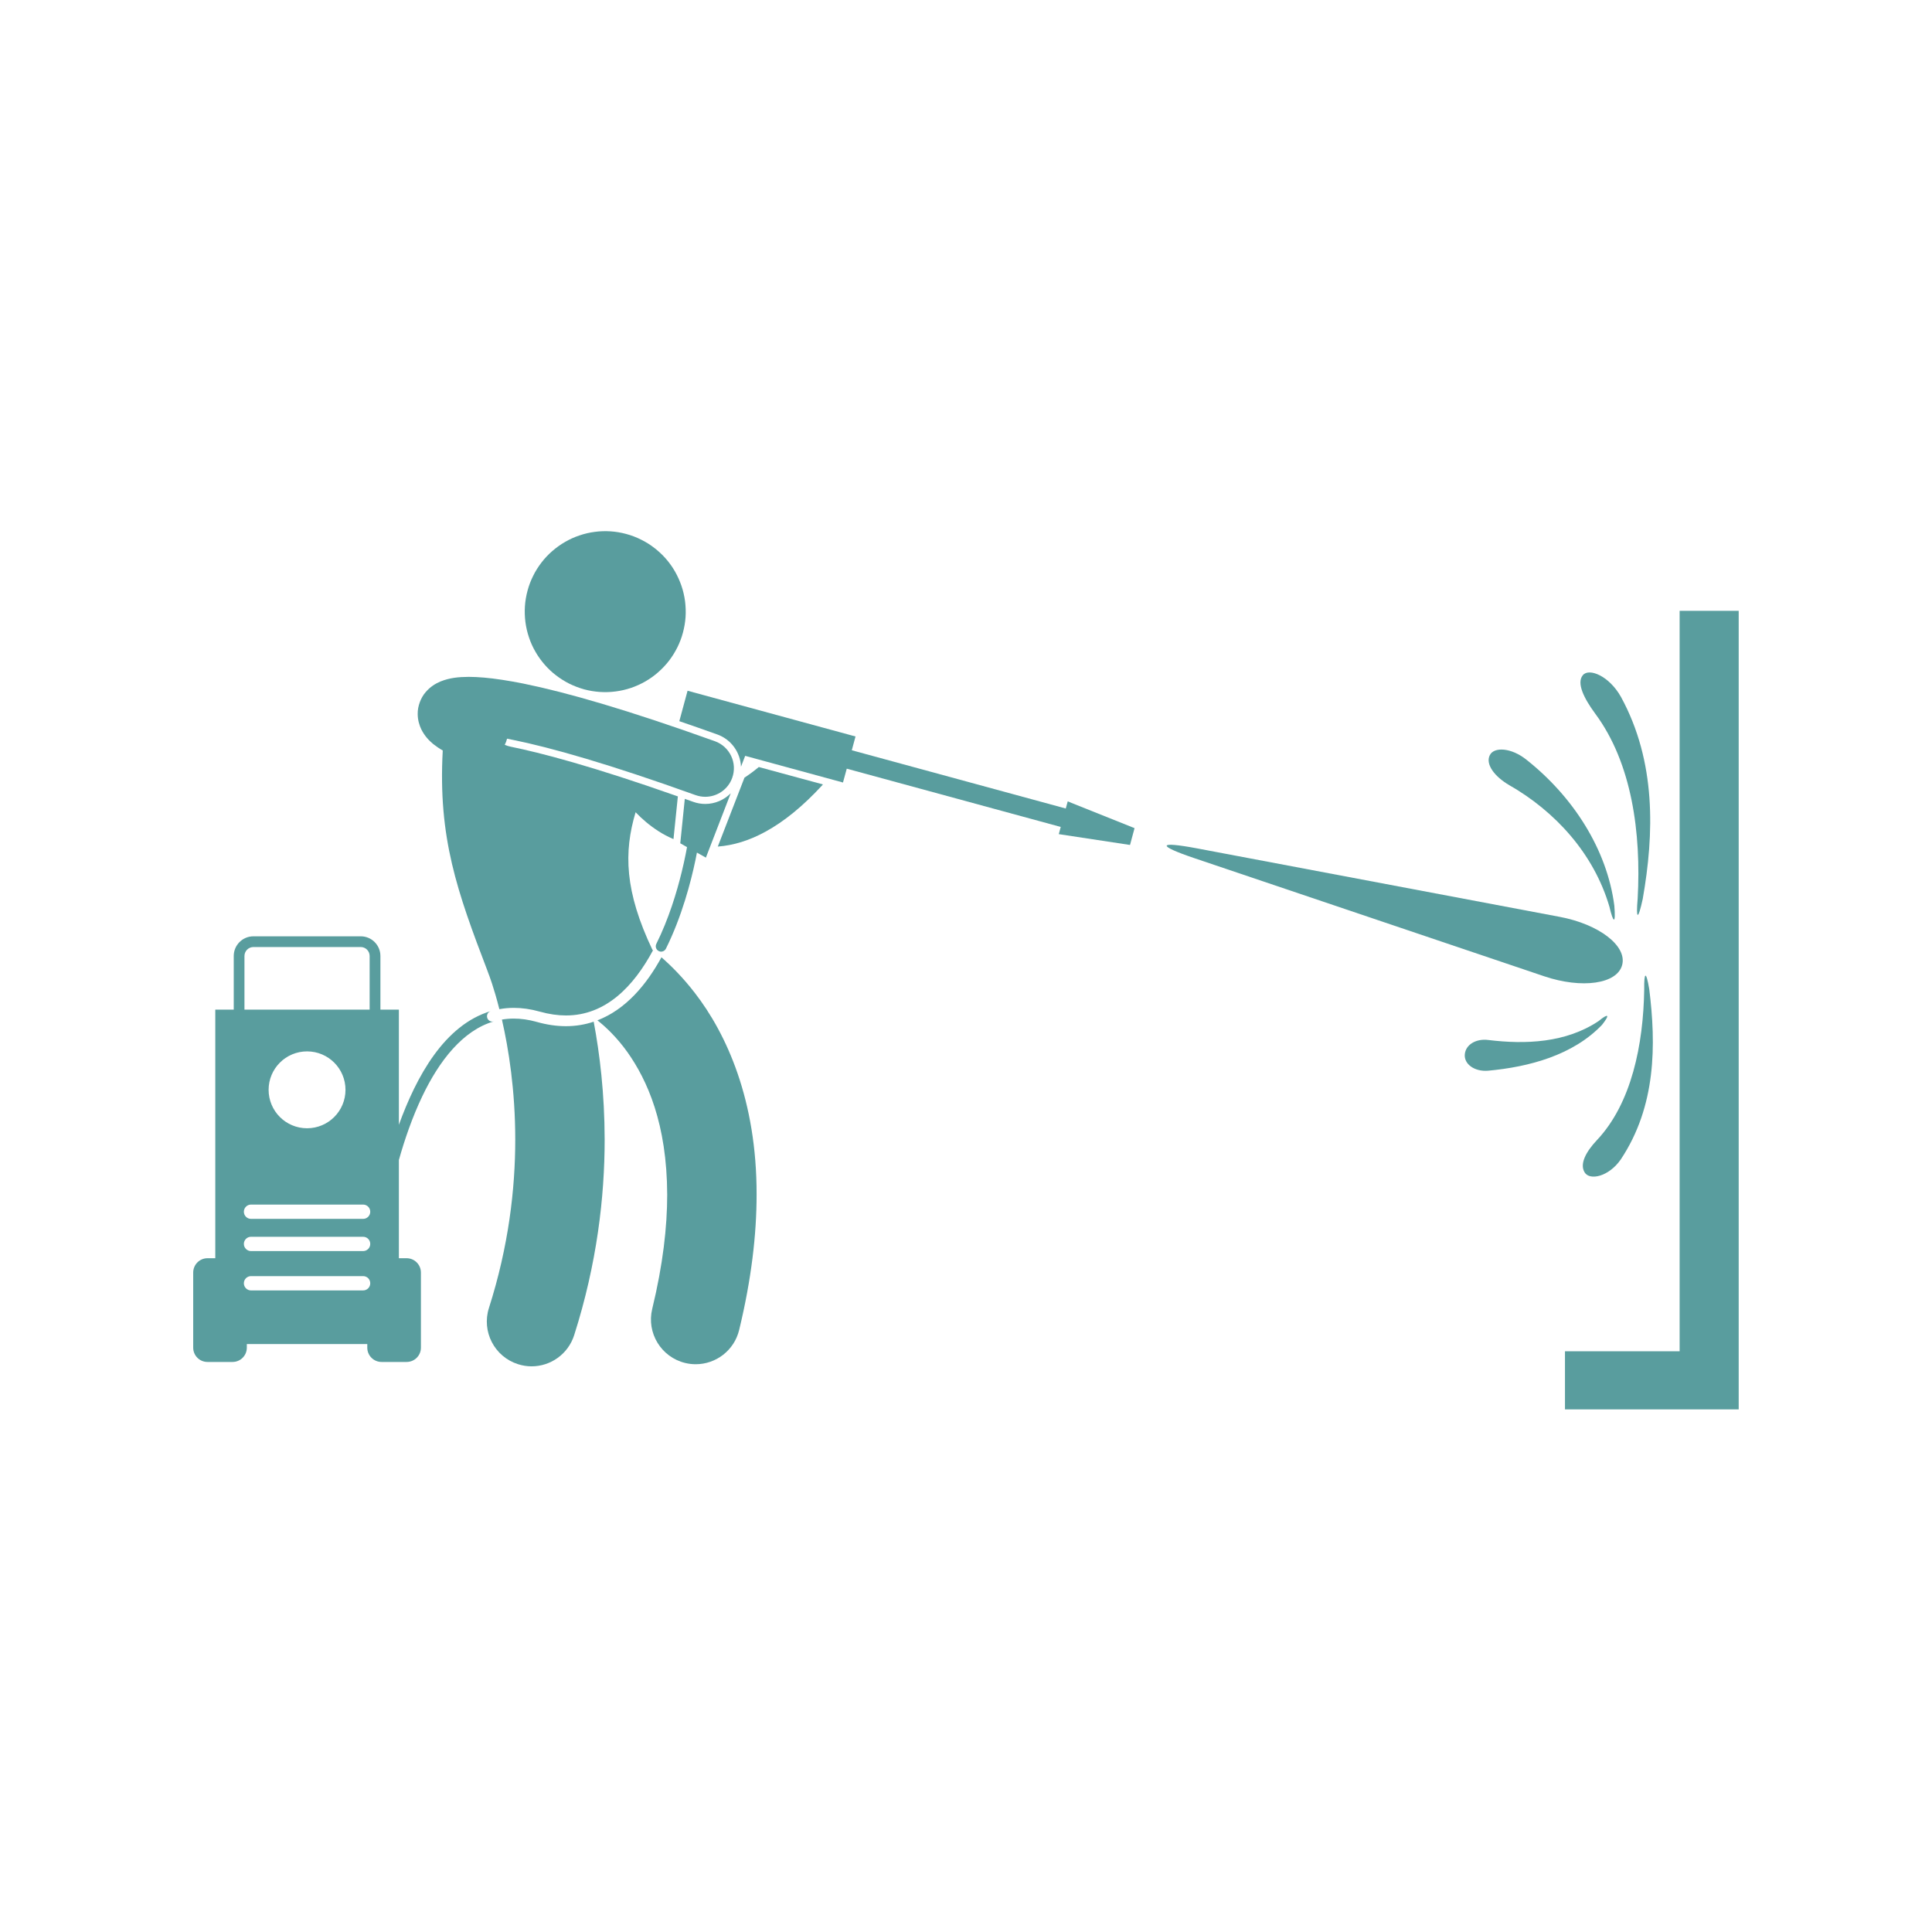 <svg xmlns="http://www.w3.org/2000/svg" xmlns:xlink="http://www.w3.org/1999/xlink" width="200" viewBox="0 0 150 150" height="200" preserveAspectRatio="xMidYMid meet"><defs><clipPath id="658720fbe8"><path d="M 121 47 L 135 47 L 135 109.426 L 121 109.426 Z M 121 47 " clip-rule="nonzero"></path></clipPath></defs><g clip-path="url(#658720fbe8)"><path fill="#599d9e" d="M 130.406 104.91 L 121.504 104.91 L 121.504 109.492 L 134.992 109.492 L 134.992 47.422 L 130.406 47.422 Z M 130.406 104.91 " fill-opacity="1" fill-rule="nonzero"></path></g><path fill="#599d9e" d="M 57.801 60.375 L 55.73 65.727 C 56.934 65.637 58.188 65.258 59.434 64.57 C 60.879 63.781 62.332 62.602 63.844 60.961 C 63.859 60.945 63.875 60.922 63.891 60.902 L 58.914 59.551 C 58.52 59.879 58.145 60.152 57.801 60.375 Z M 57.801 60.375 " fill-opacity="1" fill-rule="nonzero"></path><path fill="#599d9e" d="M 53.188 46.684 C 53.238 47.09 53.254 47.496 53.227 47.906 C 53.199 48.316 53.129 48.719 53.023 49.117 C 52.918 49.512 52.773 49.895 52.59 50.262 C 52.406 50.629 52.191 50.977 51.941 51.301 C 51.691 51.625 51.41 51.922 51.102 52.191 C 50.793 52.465 50.461 52.699 50.105 52.906 C 49.75 53.109 49.379 53.277 48.988 53.41 C 48.602 53.539 48.203 53.633 47.797 53.684 C 47.391 53.738 46.98 53.75 46.57 53.723 C 46.164 53.695 45.758 53.629 45.363 53.523 C 44.969 53.414 44.586 53.27 44.219 53.09 C 43.852 52.906 43.504 52.691 43.18 52.441 C 42.852 52.191 42.555 51.91 42.285 51.602 C 42.016 51.293 41.777 50.961 41.574 50.605 C 41.367 50.25 41.199 49.879 41.07 49.488 C 40.938 49.102 40.848 48.703 40.793 48.297 C 40.742 47.887 40.727 47.48 40.754 47.07 C 40.781 46.66 40.852 46.258 40.957 45.863 C 41.062 45.465 41.207 45.086 41.391 44.715 C 41.57 44.348 41.789 44.004 42.039 43.676 C 42.289 43.352 42.566 43.055 42.879 42.785 C 43.188 42.516 43.52 42.277 43.875 42.074 C 44.23 41.867 44.602 41.699 44.992 41.57 C 45.379 41.438 45.777 41.344 46.184 41.293 C 46.59 41.238 47 41.227 47.41 41.254 C 47.816 41.281 48.219 41.348 48.617 41.457 C 49.012 41.562 49.395 41.707 49.762 41.891 C 50.129 42.07 50.477 42.285 50.801 42.539 C 51.125 42.789 51.426 43.066 51.695 43.375 C 51.965 43.684 52.203 44.016 52.406 44.371 C 52.609 44.727 52.777 45.102 52.91 45.488 C 53.043 45.879 53.133 46.277 53.188 46.684 Z M 53.188 46.684 " fill-opacity="1" fill-rule="nonzero"></path><path fill="#599d9e" d="M 43.934 79.672 C 43.223 79.672 42.473 79.566 41.684 79.344 C 41.047 79.164 40.449 79.082 39.887 79.082 C 39.57 79.082 39.266 79.109 38.969 79.16 C 39.488 81.426 40.004 84.645 40.004 88.477 C 40.004 92.316 39.488 96.773 37.961 101.551 C 37.379 103.379 38.387 105.332 40.215 105.914 C 40.566 106.027 40.922 106.082 41.27 106.082 C 42.742 106.082 44.105 105.141 44.578 103.664 C 46.348 98.117 46.945 92.934 46.945 88.477 C 46.941 84.906 46.562 81.801 46.094 79.324 C 45.43 79.547 44.711 79.672 43.941 79.672 C 43.938 79.672 43.938 79.672 43.934 79.672 Z M 43.934 79.672 " fill-opacity="1" fill-rule="nonzero"></path><path fill="#599d9e" d="M 39.887 78.25 C 40.531 78.25 41.207 78.344 41.91 78.543 C 42.637 78.746 43.312 78.84 43.941 78.84 C 47.035 78.844 49.203 76.57 50.699 73.781 C 50.684 73.77 50.668 73.758 50.656 73.746 C 48.492 69.203 48.422 66.152 49.348 63.062 C 49.848 63.586 50.434 64.09 51.121 64.531 C 51.477 64.762 51.871 64.969 52.289 65.148 L 52.629 61.832 C 45.926 59.465 41.902 58.43 39.68 57.98 C 39.508 57.945 39.344 57.895 39.188 57.828 C 39.266 57.68 39.328 57.52 39.367 57.352 C 39.504 57.379 39.645 57.406 39.789 57.438 C 39.793 57.438 39.793 57.438 39.797 57.438 C 42.738 58.031 47.309 59.324 54.008 61.734 C 54.254 61.82 54.508 61.863 54.758 61.863 C 55.668 61.863 56.523 61.301 56.848 60.395 C 57.266 59.238 56.664 57.969 55.512 57.551 C 48.672 55.094 43.945 53.746 40.676 53.082 C 40.672 53.082 40.668 53.082 40.664 53.078 C 40.055 52.957 39.5 52.859 38.988 52.781 C 37.977 52.625 37.129 52.555 36.398 52.551 C 35.594 52.559 34.93 52.617 34.188 52.914 C 33.824 53.07 33.41 53.309 33.043 53.742 C 32.672 54.168 32.418 54.832 32.43 55.426 C 32.43 55.902 32.559 56.309 32.707 56.621 C 32.98 57.164 33.309 57.492 33.633 57.766 C 33.871 57.953 34.117 58.121 34.375 58.266 C 34.004 65.059 35.492 69.215 37.852 75.387 C 37.875 75.449 37.891 75.512 37.918 75.57 C 37.965 75.684 38.348 76.676 38.77 78.352 C 39.133 78.285 39.504 78.25 39.887 78.25 Z M 39.887 78.25 " fill-opacity="1" fill-rule="nonzero"></path><path fill="#599d9e" d="M 46.383 79.219 C 47.004 79.707 47.875 80.512 48.727 81.707 C 50.238 83.852 51.785 87.223 51.801 92.754 C 51.801 95.25 51.473 98.188 50.637 101.629 C 50.188 103.492 51.332 105.367 53.195 105.82 C 53.469 105.887 53.746 105.918 54.016 105.918 C 55.582 105.918 57 104.852 57.387 103.262 C 58.336 99.348 58.742 95.859 58.742 92.754 C 58.758 85.426 56.41 80.258 53.926 77.062 C 53.035 75.914 52.148 75.016 51.355 74.324 C 50.195 76.449 48.582 78.375 46.383 79.219 Z M 46.383 79.219 " fill-opacity="1" fill-rule="nonzero"></path><path fill="#599d9e" d="M 54.805 66.586 L 56.734 61.59 C 56.223 62.105 55.516 62.418 54.758 62.418 C 54.438 62.418 54.121 62.363 53.82 62.254 C 53.598 62.176 53.383 62.098 53.168 62.023 L 52.816 65.473 L 53.34 65.77 C 53.312 65.938 53.273 66.129 53.23 66.344 C 53.152 66.73 53.055 67.184 52.93 67.691 C 52.543 69.281 51.914 71.359 50.957 73.281 C 50.957 73.281 50.957 73.285 50.957 73.285 C 50.855 73.488 50.938 73.738 51.145 73.84 C 51.203 73.871 51.266 73.887 51.328 73.887 C 51.48 73.887 51.629 73.801 51.703 73.656 C 51.703 73.656 51.703 73.656 51.703 73.652 C 52.945 71.148 53.645 68.449 53.996 66.77 C 54.039 66.562 54.074 66.371 54.109 66.195 Z M 54.805 66.586 " fill-opacity="1" fill-rule="nonzero"></path><path fill="#599d9e" d="M 82.746 62.773 L 66.133 58.25 L 66.422 57.18 L 53.383 53.629 L 52.742 55.992 C 53.695 56.316 54.68 56.664 55.699 57.027 C 56.789 57.422 57.484 58.434 57.531 59.527 L 57.855 58.684 L 65.449 60.754 L 65.742 59.68 L 82.355 64.203 L 82.203 64.762 L 87.734 65.602 L 88.086 64.297 L 82.898 62.219 Z M 82.746 62.773 " fill-opacity="1" fill-rule="nonzero"></path><path fill="#599d9e" d="M 125.945 74.918 C 126.332 73.438 124.148 71.758 121.094 71.184 L 92.934 65.867 C 89.879 65.293 89.789 65.633 92.734 66.629 L 119.887 75.797 C 122.832 76.789 125.559 76.395 125.945 74.918 Z M 125.945 74.918 " fill-opacity="1" fill-rule="nonzero"></path><path fill="#599d9e" d="M 117.168 60.953 C 120.715 62.977 123.738 66.25 124.953 70.391 C 125.27 71.73 125.453 71.758 125.336 70.316 C 124.766 65.91 122.105 61.832 118.527 58.996 C 117.355 58.047 116.008 57.965 115.672 58.625 C 115.309 59.324 116.027 60.285 117.168 60.953 Z M 117.168 60.953 " fill-opacity="1" fill-rule="nonzero"></path><path fill="#599d9e" d="M 127.539 69.805 C 128.434 64.73 128.594 59.133 125.852 54.109 C 124.93 52.465 123.363 51.84 122.891 52.422 C 122.391 53.02 122.961 54.199 123.855 55.41 C 126.707 59.258 127.426 64.68 127.148 69.758 C 127.004 71.422 127.176 71.473 127.539 69.805 Z M 127.539 69.805 " fill-opacity="1" fill-rule="nonzero"></path><path fill="#599d9e" d="M 123.031 91.023 C 123.414 91.672 124.895 91.375 125.836 90.02 C 128.594 85.875 128.582 81.102 128.047 76.797 C 127.809 75.375 127.637 75.418 127.656 76.824 C 127.59 81.09 126.676 85.664 123.984 88.52 C 123.152 89.402 122.621 90.359 123.031 91.023 Z M 123.031 91.023 " fill-opacity="1" fill-rule="nonzero"></path><path fill="#599d9e" d="M 124.117 79.273 C 121.586 80.969 118.445 81.098 115.562 80.746 C 114.617 80.621 113.797 81.09 113.727 81.859 C 113.656 82.609 114.473 83.219 115.539 83.129 C 118.73 82.836 122.137 81.922 124.383 79.566 C 125.039 78.734 124.855 78.668 124.117 79.273 Z M 124.117 79.273 " fill-opacity="1" fill-rule="nonzero"></path><path fill="#599d9e" d="M 37.828 79.02 C 37.762 78.797 37.887 78.566 38.109 78.5 C 34.508 79.574 32.336 83.566 30.969 87.328 L 30.969 78.387 L 29.535 78.387 L 29.535 74.223 C 29.535 73.379 28.852 72.695 28.008 72.695 L 19.676 72.695 C 18.832 72.695 18.148 73.379 18.148 74.223 L 18.148 78.387 L 16.715 78.387 L 16.715 97.688 L 16.109 97.688 C 15.496 97.688 15 98.188 15 98.801 L 15 104.633 C 15 105.246 15.496 105.742 16.109 105.742 L 18.055 105.742 C 18.668 105.742 19.164 105.246 19.164 104.633 L 19.164 104.352 L 28.516 104.352 L 28.516 104.633 C 28.516 105.246 29.012 105.742 29.625 105.742 L 31.57 105.742 C 32.184 105.742 32.68 105.246 32.68 104.633 L 32.68 98.801 C 32.68 98.188 32.184 97.688 31.57 97.688 L 30.969 97.688 L 30.969 90.062 C 31.414 88.484 32.008 86.742 32.785 85.117 C 34.102 82.355 35.941 79.992 38.34 79.301 C 38.121 79.363 37.891 79.238 37.828 79.02 Z M 18.934 94.078 C 18.934 93.773 19.184 93.523 19.488 93.523 L 28.191 93.523 C 28.5 93.523 28.746 93.773 28.746 94.078 C 28.746 94.387 28.5 94.633 28.191 94.633 L 19.488 94.633 C 19.184 94.633 18.934 94.387 18.934 94.078 Z M 20.855 84.613 C 20.855 82.965 22.191 81.629 23.84 81.629 C 25.488 81.629 26.824 82.965 26.824 84.613 C 26.824 86.262 25.488 87.598 23.84 87.598 C 22.191 87.598 20.855 86.262 20.855 84.613 Z M 18.934 96.578 C 18.934 96.27 19.184 96.023 19.488 96.023 L 28.191 96.023 C 28.5 96.023 28.746 96.27 28.746 96.578 C 28.746 96.883 28.5 97.133 28.191 97.133 L 19.488 97.133 C 19.184 97.133 18.934 96.883 18.934 96.578 Z M 18.98 74.223 C 18.98 73.84 19.293 73.527 19.676 73.527 L 28.008 73.527 C 28.391 73.527 28.699 73.84 28.699 74.223 L 28.699 78.387 L 18.98 78.387 Z M 28.191 100.188 L 19.488 100.188 C 19.184 100.188 18.934 99.941 18.934 99.633 C 18.934 99.324 19.184 99.078 19.488 99.078 L 28.191 99.078 C 28.5 99.078 28.746 99.324 28.746 99.633 C 28.746 99.941 28.5 100.188 28.191 100.188 Z M 28.191 100.188 " fill-opacity="1" fill-rule="nonzero"></path></svg>